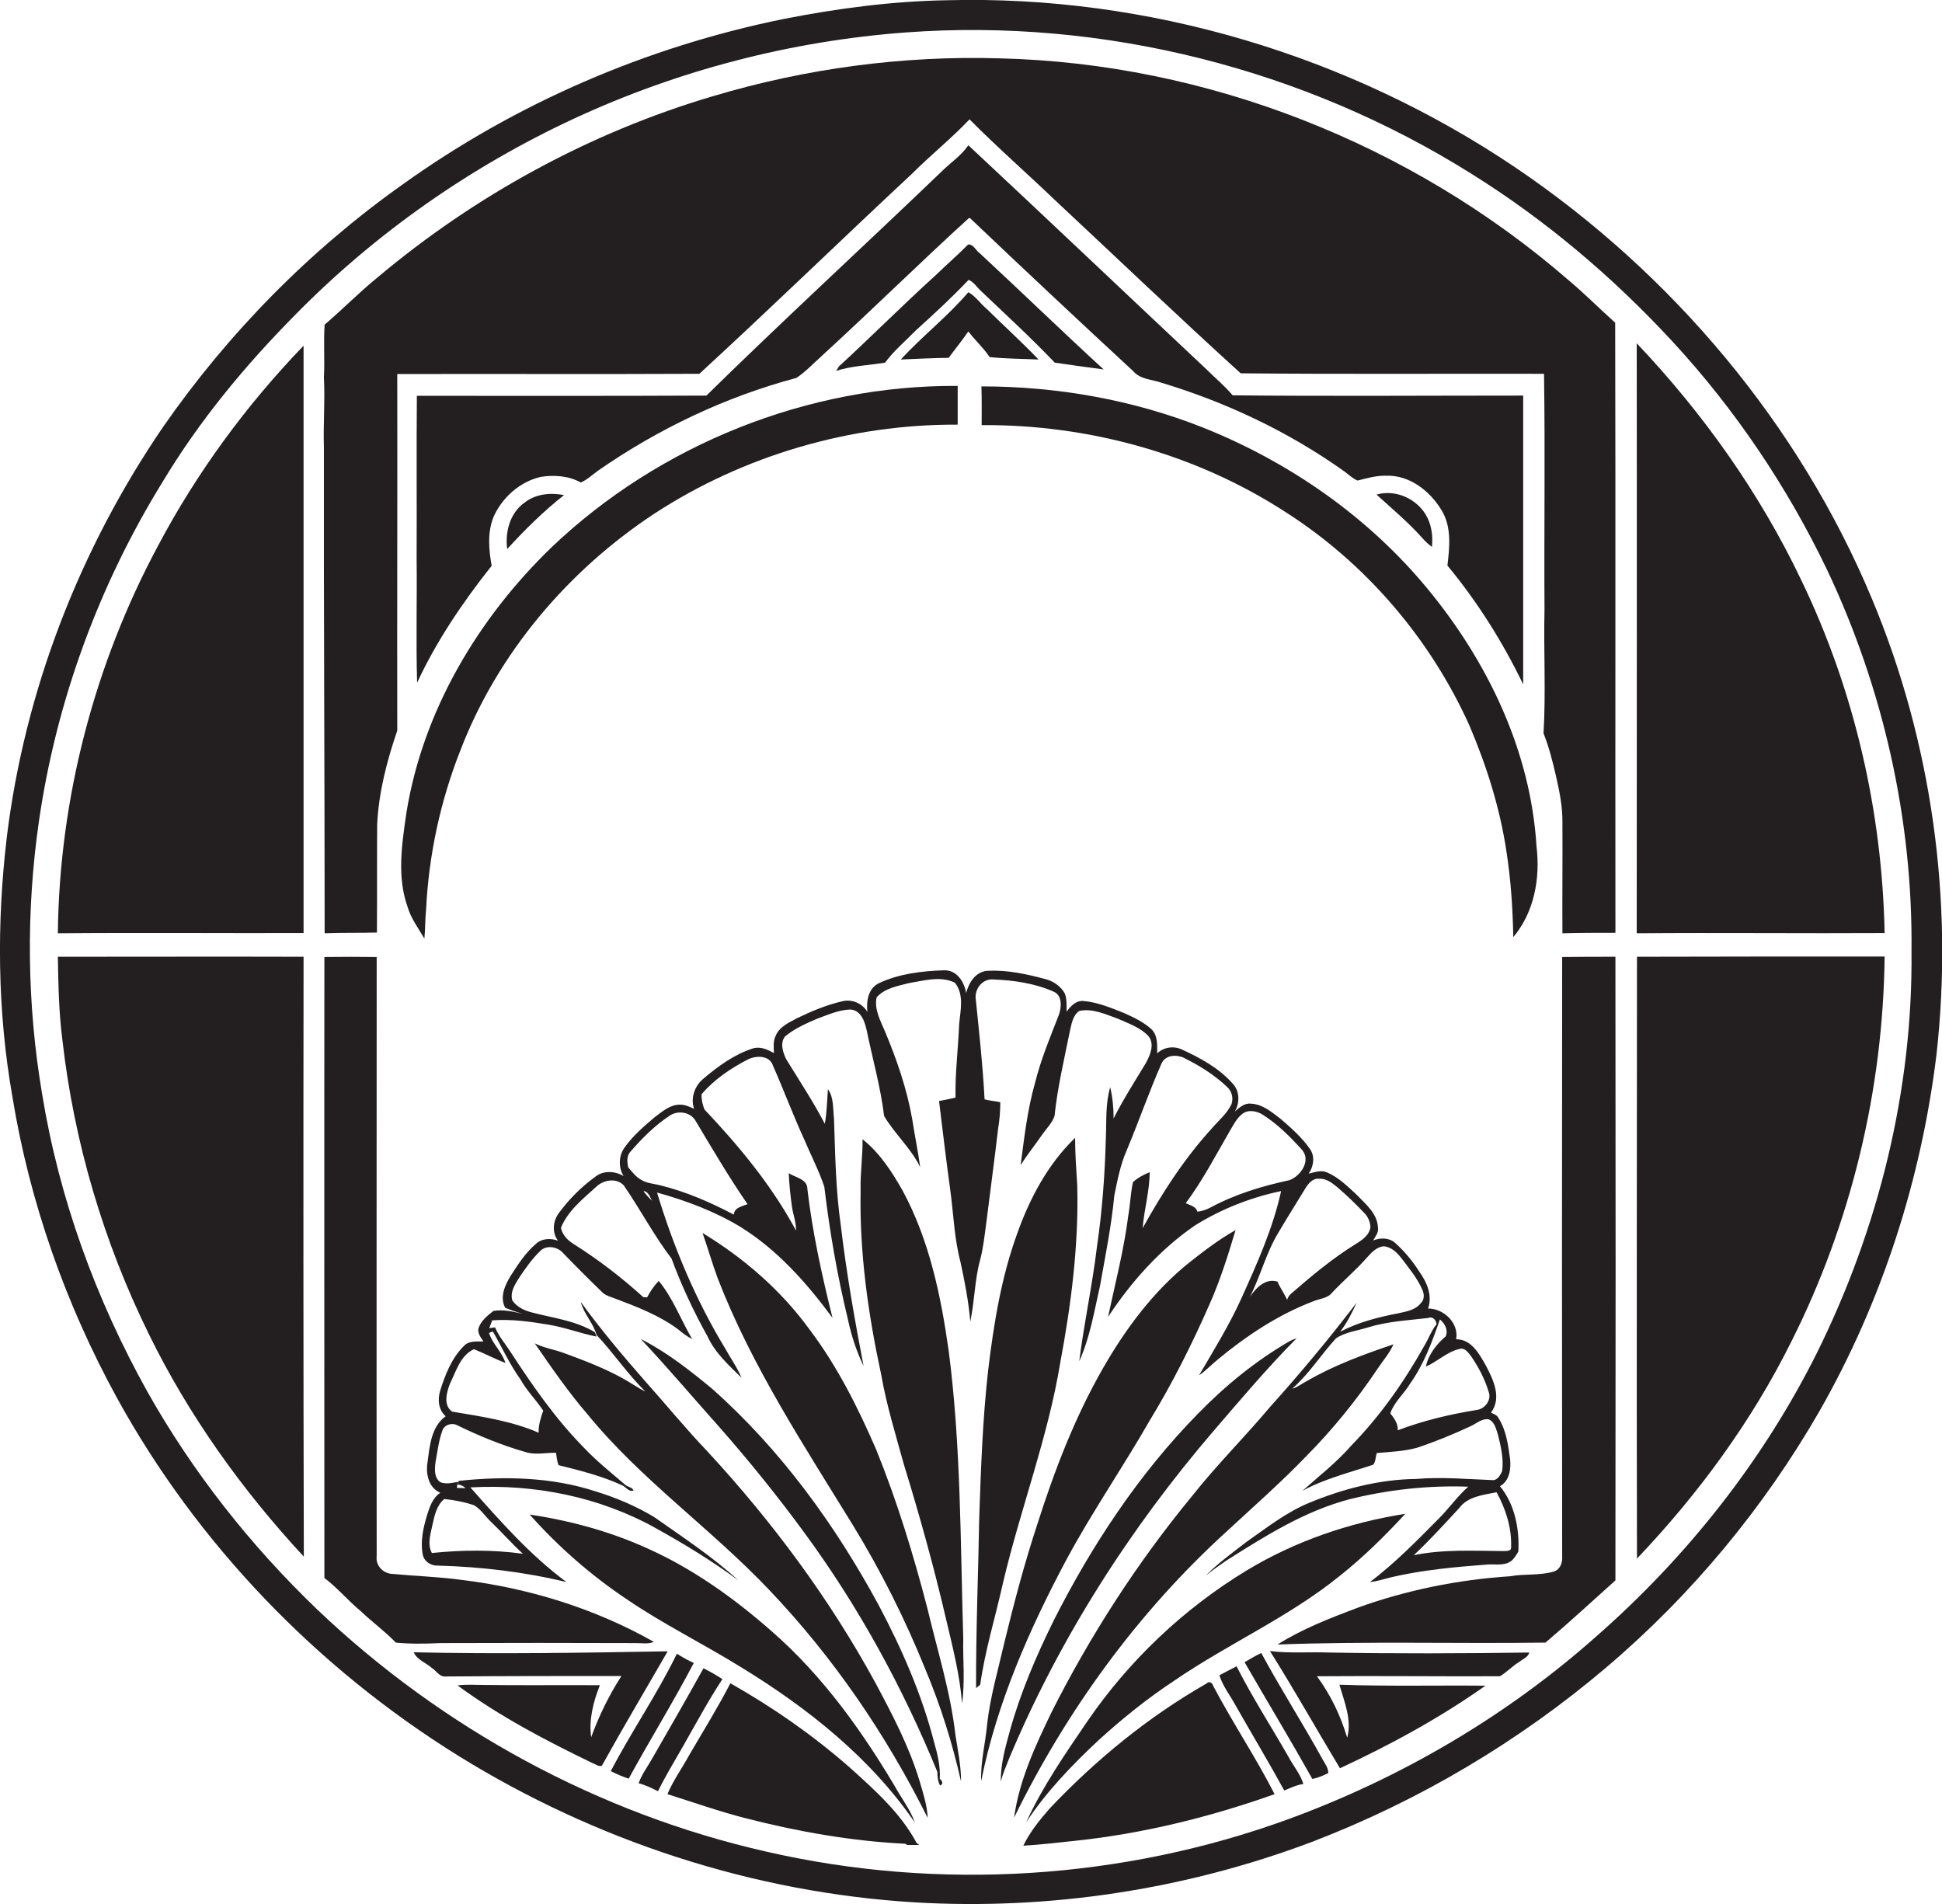 <?xml version="1.0" encoding="utf-8"?>
<!-- Generator: Adobe Illustrator 19.2.0, SVG Export Plug-In . SVG Version: 6.00 Build 0)  -->
<svg version="1.1" id="Layer_1" xmlns="http://www.w3.org/2000/svg" xmlns:xlink="http://www.w3.org/1999/xlink" x="0px" y="0px"
	 viewBox="0 0 802.2 786.5" enable-background="new 0 0 802.2 786.5" xml:space="preserve">
<g>
	<path fill="#231F20" d="M773.2,247.2c-30.1-72-82.4-134.1-146.9-177.8C557.5,22.9,474.2-2.1,391.1,0.1c-22.8,0.4-45.4,3.4-67.7,7.8
		C267,19.4,213,42.7,166.3,76.2c-38.5,27.3-72,61.4-98.9,100.1C32.9,226.8,10.2,285.3,2.8,345.9c-4.2,35.5-3.9,71.7,2.3,107
		c7.1,43.6,22,85.8,43.2,124.5c33.2,60.4,82.6,111.6,141.1,147.9c56.6,35.1,121.9,56.5,188.5,60.5c55.6,3.3,111.9-5.3,164.1-25
		c44.3-17,85.6-41.5,121.7-72.2c35.2-29.9,65-65.9,88-105.9c25.7-45.1,41.9-95.4,48.2-146.9C807.1,372,798,306.4,773.2,247.2z
		 M750.6,558.7c-22.3,44.7-53.9,84.6-91.5,117.5c-37,32.8-80.4,58.2-126.8,75.2c-68.5,25-144.4,29.8-215.5,13.5
		c-69.5-15.7-134.3-51-185.9-100.2c-27.5-26.4-51.3-56.6-70-89.8c-21.3-38.2-36.5-79.9-43.5-123c-6.3-37.2-6.7-75.5-1.3-112.8
		c7.2-49.6,24.8-97.5,51.1-140.1c15.2-25.3,34.1-48.1,54.8-69c33.1-33.7,72.3-61.1,115.1-81c43.1-20,89.8-32.1,137.1-35.6
		c81.5-6,164.6,15,233.8,58.5c30.6,19.1,58.3,42.6,82.8,69.1c25.8,27.9,47.3,59.8,63.8,94.1c23.3,49.1,35.6,103.5,35,157.9
		C790.2,450.2,776,507.4,750.6,558.7z"/>
	<path fill="#231F20" d="M647.9,115.7c-64.8-56.2-149.3-89.6-235.1-91.6c-39.9-1.2-80,4.2-118.2,15.6c-50.8,15-98.4,41-138.9,75.1
		c-7.5,6.1-14.2,13-21.6,19.3c-0.5,7.2,0.1,14.5-0.3,21.7c0.5,9.7-0.3,19.4,0,29.1c-0.1,66.9,0.3,133.7,0.3,200.6
		c7.2-0.3,14.4-0.1,21.6-0.3c0.1-14.8,0-29.6,0.1-44.5c0.6-13.3,4-26.4,8.3-38.9c-0.1-49.1,0.1-98.2,0-147.3
		c41.6-0.1,83.2,0.1,124.8-0.1c29.6-27.2,58.5-55.3,87.9-82.7c7.7-7.7,16.2-14.5,23.7-22.4c11.3,11.4,23.3,21.9,34.9,33
		c25.7,24,51.1,48.3,77.1,71.9c41.8,0.4,83.5,0.1,125.3,0.2c0.5,32.4,0,64.9,0.2,97.3c-0.4,17.1,0.6,34.2-0.4,51.2
		c2.3,5.8,3.8,11.8,5.2,17.9c1.4,6.2,2.7,12.5,2.6,19c0.1,15.2-0.1,30.5,0,45.7c7.3-0.2,14.6-0.2,21.9-0.2c-0.1-84,0.1-168-0.1-252
		C660.7,127.5,654.6,121.3,647.9,115.7z"/>
	<path fill="#231F20" d="M172.3,282c8.1-17.4,18.9-33.3,30.8-48.3c-1.2-6.6-1.8-13.7,0.7-20c3.5-8.1,10.9-14.7,19.5-16.7
		c5.5-0.9,11.6-0.5,16.6,2.3c2.8-1.2,4.9-3.3,7.3-5c24.8-17.2,52.5-30.4,81.8-38.2c4-2.7,7.2-6.2,10.8-9.4
		c20.3-18.6,40-38,60.4-56.6h0.5c22.3,21.2,44.8,42.3,67.4,63.2c3,3.5,7.8,3.4,11.7,4.8c26.8,8.1,52.4,20.2,75.2,36.4
		c1.9,1.3,3.6,3.1,5.8,4c3.9-1,7.8-2.1,11.9-2c9.6-0.3,18.1,6.4,22.8,14.3c4.2,6.8,3.3,15.3,2.4,22.8c12.4,15,22.8,31.5,31.3,49.1
		c0-39.8,0-79.5,0-119.3c-40,0-80,0.3-120-0.1c-3.4-4-7.4-7.3-11-10.9C465.4,121.6,432.9,90.7,400,60c-2.9,4.3-7.5,7.3-11.1,10.9
		c-32.3,31-65.2,61.2-97.1,92.5c-39.9,0.2-79.7,0.1-119.6,0.1c-0.2,22.5,0,44.9-0.1,67.4C172.3,247.9,171.8,265,172.3,282z"/>
	<path fill="#231F20" d="M400.1,115.6c2,0.8,3.2,2.7,4.7,4.2c10.4,9.9,21,19.6,30.9,30c6.7,1,13.5,1.9,20.2,2.8
		c-17.3-15.8-34-32.1-51.2-48c-1.6-1.1-2.6-3.8-4.8-3.6c-4.3,4.4-9,8.4-13.4,12.7c-13.6,12.3-26.5,25.3-40,37.7
		c-0.4,0.6-0.7,1.2-1.1,1.8c6.5-2.1,13.5-2.3,20.2-3.4c3.7-5,8.5-9,12.8-13.4C385.8,129.7,393.2,122.9,400.1,115.6z"/>
	<path fill="#231F20" d="M400,136.9c2.8,3.7,6.3,6.8,8.8,10.6c6.7,0.7,13.5,0.7,20.2,1c-6.9-7.2-14.2-13.8-21.3-20.8
		c-2.7-2.2-4.6-5.3-7.7-7c-8.5,10-19,18.1-27.9,27.8c6.6-0.3,13.2-0.6,19.8-0.7C394.5,144.2,397.4,140.7,400,136.9z"/>
	<path fill="#231F20" d="M676.1,141.8c0.1,81.2,0,162.5,0,243.7c34.1-0.3,68.3,0.1,102.4-0.1c-1-50.3-12.5-100.3-34.4-145.7
		C726.9,203.6,703.5,170.7,676.1,141.8z"/>
	<path fill="#231F20" d="M125.4,385.4c0-80.9,0-161.8,0-242.6c-23.7,24.6-44.1,52.4-60.1,82.6c-26.3,49-40.8,104.5-41.4,160.1
		C57.8,385.2,91.6,385.5,125.4,385.4z"/>
	<path fill="#231F20" d="M168.4,374.7c1.4,4.8,4.5,8.8,6.9,13c0.4-4,0.3-7.9,0.7-11.9c1.1-22.6,5.9-44.9,14.2-65.9
		c15.4-40.1,44.5-74.3,80.2-97.8c37-24.1,81.1-36.9,125.2-36.7c0-5.3,0-10.6,0-16c-61.8-0.4-123.3,24.2-167.9,66.8
		c-30.3,29.3-53,67.5-59.8,109.4C166,348.7,163.9,362.2,168.4,374.7z"/>
	<path fill="#231F20" d="M405.5,175.6c44.1-0.3,88.5,11.9,125.5,35.9c33.2,21.2,59.8,52.3,76,88.2c7.1,16.7,12.6,34.1,15.3,52.1
		c1.8,11.7,2.6,23.5,2.8,35.3c8.7-10.3,11.2-24.4,9.6-37.5c-2.4-39.4-20.2-76.4-45.1-106.5c-24.5-29.7-57.1-52.3-92.7-66.5
		c-29-11.5-60.3-17-91.5-17C405.6,165,405.5,170.3,405.5,175.6z"/>
	<path fill="#231F20" d="M587.5,222.2c1.2,1.4,2.5,2.6,4,3.7c0.4-4,0-8.2-1.8-11.9c-3.6-7.6-12.9-12.1-21.1-9.7
		C575,210.1,581.7,215.7,587.5,222.2z"/>
	<path fill="#231F20" d="M209.5,226.8c7.3-8,15-15.6,23.5-22.3c-5.6-1.1-11.7-0.5-16.3,3.1C210.6,211.9,208.6,219.8,209.5,226.8z"/>
	<path fill="#231F20" d="M125.4,395.2c-33.8-0.1-67.6,0-101.5,0c0.2,11.5,0.4,23.1,1.9,34.6c4.8,42.1,17,83.3,35.7,121.3
		c16.5,33.7,38.6,64.5,64,91.9C125.3,560.4,125.3,477.8,125.4,395.2z"/>
	<path fill="#231F20" d="M181.8,678.7c27-0.1,54-0.1,81,0c2.4,0,5,0.5,7.3-0.5c-24.4-13.8-51.6-22.2-79.4-25.6
		c-9.7-1.3-19.4-1.6-29.1-2.5c-3.6-0.4-6.5-3.6-6-7.3c-0.1-82.5,0-165,0-247.5c-7.2-0.1-14.4-0.1-21.6,0c-0.1,85.5,0,171,0,256.5
		c5.4,4.1,9.8,9.4,15,13.7c4.7,4.5,10,8.3,14.5,13C169.5,679.1,175.7,679,181.8,678.7z"/>
	<path fill="#231F20" d="M645.3,395.3c-0.1,82.5-0.1,165,0,247.5c0.2,2.5-0.7,5.4-3.3,6.3c-5.9,1.8-12.2,0.9-18.2,2
		c-21.5,1.4-42.8,5.7-63,13c-11.4,4.3-22.8,8.7-33.1,15.2c36.9-1.4,73.8-0.3,110.7-0.8c9.8-8.3,19.3-17.1,28.9-25.7
		c0.1-85.9,0.1-171.7,0-257.6C659.9,395.2,652.6,395.2,645.3,395.3z"/>
	<path fill="#231F20" d="M676.2,643.8c25.4-26.7,47.4-56.7,63.8-89.7c24.7-49.1,37.9-104,38.5-159c-34.1,0-68.2,0-102.3,0.1
		C676.2,478,676,560.9,676.2,643.8z"/>
	<path fill="#231F20" d="M506.7,632.6c11-10.2,22.4-20.2,32.8-31c11-11.1,20.9-23.3,29.6-36.3c2.2-3.3,4.9-6.3,6.5-10
		c-12.4,4.2-24.7,8.7-36,15.3c-2,1-3.7,2.5-5.8,3c7-6.1,11.9-14.1,18.1-20.8c3.9-2.6,8.8-3.1,13.2-4.5c8.1-2.5,16.6-2.9,24.9-3.9
		c1.9-0.8,3.3,1,3.4,2.6c-2.2,2.7-3.3,6.1-5.1,9c-8.3,14.8-18.1,28.8-30,41c-6.1,7-13.4,12.7-20.3,18.8c9.2-5,19.4-7.5,29.3-10.8
		c1-1.4,0.9-3.2,1.4-4.8c5.6-0.5,11.3-0.7,16.7-2.2c7.5-2.5,14.8-5.5,21.9-8.8c2.5-1.1,4.8-3.4,7.7-2.9c2.5,1.1,3,4.1,3.8,6.4
		c1.2,4.9,2.4,10,1.7,15c-0.7,1.5-1.7,3.4-3.5,3.7c-10.7-0.4-21.4-1.4-32.1-0.5c-15.2,0.2-30.2,4.1-44.2,9.9
		c-9.4,3.9-17.5,10.3-25.8,16.1c-5.8,4.5-11.8,8.8-16.9,14c2.8-2.3,5.7-4.3,8.6-6.3c16.1-10.2,32.6-20.6,51.2-25.4
		c15.9-3.9,32.3-5.7,48.7-5.1c-4.5,4-7.9,8.9-12.1,13.1c-9.1,9.2-18.2,18.5-28.5,26.3c3-0.3,5.9-1.3,8.8-2c12.9-3,26-4.2,39.1-5.2
		c3.4-0.4,7.3,0.7,10.3-1.4c1.4-1,2.2-2.6,3.1-4c0.5-9.4-1.5-19.6-7.6-27c3.9-2.1,4.6-7.1,4.2-11.1c-0.8-5.9-1.6-12.1-4.9-17.2
		c-0.6-1.2-2-1.5-3-2.1c4.6-6.2,0.9-13.7-2.2-19.6c-2.7-4.7-5.9-10.7-12.2-10.7c1.2-6.7-5.1-12.7-11.6-12.7
		c1.9-5.4-0.5-10.9-3.6-15.2c-2.8-4.4-6.1-8.4-10-11.9c-2.5-2.2-6.1-2.2-9.1-1c1-1.7,2.4-3.4,2-5.4c-0.3-5.9-5.2-9.7-8.9-13.6
		c-3.7-3.4-7.4-7.1-12.1-9.1c-2.5-1.1-5.1-0.1-7.6,0.5c2-3,2.7-7.1,0.5-10.2c-3.4-4.9-7.9-8.8-12.3-12.6c-3.6-2.7-7.3-5.9-12-6.1
		c-2.7-0.4-4.8,1.6-6.7,3.2c2.1-3.6,2-8.6-1-11.6c-5.6-6.3-13.1-10.4-20.7-13.9c-3.5-1.7-7.6-1.1-10.4,1.5c0-3.4,0.3-7.4-2.4-10
		c-3.3-3-7.4-4.9-11.4-6.7c-5.3-2.1-10.8-4.4-16.5-4.9c-3.1-0.4-5.5,2.1-7.1,4.4c-0.1-2.5,0.2-5.2-0.8-7.6c-1.7-3-4.8-5.1-8.1-5.9
		c-7.8-2.1-15.8-3.8-23.8-3.4c-4.9,0.4-7.7,4.8-8.8,9.2c-0.8-4.7-3.9-9.6-9.2-9.4c-9.1,0.3-18.6,1.4-27,5.4
		c-4.3,2.2-5.1,7.4-4.6,11.8c-2.1-3.6-6.4-5.4-10.4-4.4c-6.5,1.5-12.7,4.1-18.7,7c-3.3,1.8-7.3,3.5-8.8,7.3
		c-1.1,2.2-0.8,4.7-0.7,7.1c-2.7-1.5-5.7-2.9-8.8-1.9c-7.7,2.5-14.4,7.4-20.5,12.6c-3.5,3-5.2,7.9-3.7,12.3
		c-1.9-0.8-3.8-1.8-5.9-1.7c-4.1,0-7.3,2.9-10.4,5.2c-4.5,3.8-9,7.7-12.4,12.5c-2.5,3.4-2.6,8.3-0.4,11.8c-3.5-2.1-8.3-2.4-11.6,0.2
		c-5.8,4.2-10.9,9.3-15.1,15c-2.5,3.3-3,8.1-0.4,11.5c-2.9-1.1-6.5-1-8.9,1.1c-4.4,3.7-7.5,8.5-10.6,13.3c-2.4,3.9-4.7,8.9-2.3,13.3
		c2.4,1,4.8,1.8,7.3,2.5c-4-0.9-8.1-1.9-12.2-1.2c-2.5,2-5.2,4.1-6.2,7.3c-0.3,2,1,3.7,2.1,5.3c-2.7,0.1-5.9-0.4-8,1.8
		c-5.1,5-7.8,11.9-9.9,18.6c-1.1,3.6-0.7,7.9,2.3,10.5c-6,4.3-6.6,12.3-7.5,19c-0.8,4.7,0.4,10.6,5.3,12.6c-3.3,2.2-4.5,6-5.6,9.6
		c-1.5,5.1-2.7,10.5-1.7,15.8c0.5,3,3.5,4.9,6.4,4.7c17.8,0.5,35.6,2.6,53,6.8c-15-11.1-27.4-25.2-39.7-39.1
		c26.4-1.5,53.5,3.9,76.7,16.9c11.7,6.5,23.2,13.5,34,21.5c-10.7-9.8-22.9-17.8-34.7-26.1c-7.6-4.6-15.9-8.1-24.4-10.7
		c-18.1-5.9-37.6-6.3-56.4-4.3l-0.5,1.5c1.3,0.1,2.4,0.6,3.3,1.5c-1.2,0-2.4-0.1-3.6-0.1c0.1-0.6,0.3-1.9,0.5-2.5
		c-2.4,0.4-5.1,1.1-7.4,0.1c-2.5-1.9-2.3-5.4-1.9-8.2c0.8-4.4,1.3-8.8,2.8-13c0.7-2.4,3.8-3.4,5.9-2.4c9.2,4.5,18.7,8.4,28.5,11.2
		c4.1,1.3,8.4,0.2,12.6,0.3c0.2,1.7,0.4,3.4,1,5.1c8.8,2.2,17.7,4.4,26,8.2c1.8,0.6,2.9,3,5,2.3c-0.4-1.4-2.7-1.5-3.7-2.6
		c-5.7-4.9-11.6-9.6-16.8-15.1c-11.7-11.9-21.3-25.7-30.4-39.7c-2.1-3.3-4.8-6.3-6.3-10c-0.6,0.1-1.8,0.2-2.4,0.3
		c0.3-0.8,0.9-2.4,1.2-3.2c7.8-0.6,15.7,0.5,23.4,1.8c6.7,1.1,13.1,3.6,19.7,4.9l-0.7-1.8c-8-4.9-17.6-5.9-26.5-8.3
		c-2.9-0.8-5.9-2.3-7.6-4.9c-1-3.6,1.3-6.8,3.1-9.7c2.5-3.7,5.1-7.4,8.3-10.5c2.5-2.8,7.3-2,9.6,0.7c5.4,5.6,10.9,11.1,16.5,16.5
		c1.4,1.2,3.3,1.6,5,2.3c9,3.4,18.2,6.9,26,12.7c1.8,1.5,3.7,3,5.8,4c-4.7-8-7.9-16.9-13.8-24c-1.9,2-3.5,4.3-4.8,6.8
		c-0.4,0-1.2-0.1-1.6-0.1c-9-8.2-18.7-15.6-29-22.1c-2.4-1.5-4.4-3.7-5-6.5c2.8-7,9-11.9,14.5-16.9c3-3,8.5-3.9,11.5-0.6
		c6.8,9.9,12.4,20.6,19.7,30.2c4.1,11.1,9.1,21.8,14.9,32.2c3.1,6.8,8.8,11.9,14,17c-1.8-4.3-4.5-8-6.7-12
		c-12.2-20.1-21.4-42-28.2-64.5c11.9,3.3,23.7,7.7,34.3,14.1c15.4,9.5,27.6,23.3,38.2,37.7c-4.4-17.6-8.3-35.3-10.4-53.3
		c0-4.1-5-4.7-7.7-6.5c0.2,4.6,0.7,9.2,1.3,13.7c0.5,3.4,1.8,6.6,1.7,10c-0.4-0.7-0.8-1.5-1.2-2.2c-9.8-17.6-22.8-33.2-36.6-47.8
		c-0.8-2-1.3-4.2-1.2-6.3c5.2-6.1,12-10.7,19-14.3c3.4-1.8,9.1-1.9,10.5,2.5c4.5,10.2,8.4,20.7,13.1,30.9c2.7,6.4,5.9,12.5,8.1,19.1
		c2.2,18.5,5.4,36.9,9.8,55c1.4,6.6,3.5,13,6.4,19c-3.7-19.3-7.1-38.6-9.4-58.1c-2.1-14.6-2.3-29.3-2.8-44.1c-0.5-4,0-8.6-2.5-12.1
		c-0.4,4.8-0.4,9.6-1.3,14.3c-4.8-9.2-10.5-17.8-15.9-26.6c-1.4-2.8-2.7-6.8-0.5-9.5c4-3.3,8.8-5.4,13.5-7.4
		c4.4-1.6,8.8-3.6,13.6-3.7c4.7,0.5,6,5.7,6.8,9.5c2.4,11.5,5.6,22.9,7,34.5c4.4,7.4,11.1,13.3,14.9,21.1
		c-0.9-6.7-2.3-13.3-3.3-19.9c-2.2-12.5-6.4-24.6-11.3-36.3c-1.9-4.4-4.4-9-3.4-13.9c3.3-3.8,8.7-4.7,13.3-5.9c6.2-1,13-3.1,19-0.2
		c4,4.9,2.3,11.5,1.8,17.2c-0.4,10.1-1.7,20.2-1.5,30.3c-2.3,0.5-4.5,1-6.8,1.4c1.5,12.4,3,24.9,4.7,37.3c1.3,9.7,1.6,19.5,4.1,29
		c1.8,8.2,3.4,16.5,4.1,24.8c1.8-8.4,1.8-17.3,4.1-25.6c1.3-4.9,1.8-10,2.5-15.1c1.6-13,3.4-26,4.9-39c0.6-3.6,0.9-7.3,0.9-10.9
		c-2.2-0.5-4.4-0.6-6.5-1.2c-0.7-13.7-2.2-27.3-3.6-41c-0.8-4.4,2.7-9,7.3-8.5c8.4,0.3,17.1,1.6,24.8,5c3.7,1.6,3.3,6.4,2.2,9.6
		c-3.6,9.2-7.4,18.3-9.8,27.9c-3.2,11.2-4.5,22.7-6,34.2c2.8-4.5,6.1-8.5,9.1-12.9c1.7-2.4,3.9-4.5,4.9-7.4
		c1.2-11.6,3.9-23,6.2-34.4c0.8-3.2,1.1-7,4-9c5.5-1.2,10.9,1.4,16,3.2c4.4,2,9.3,3.6,12.7,7.3c2.5,3.3,0.6,7.7-1.1,10.9
		c-4.6,7.6-9.4,15.1-13.4,23c0-4.3-0.4-8.7-1.4-12.9c-2,6.8-1.5,14-1.8,21c-0.4,15.1-1.5,30.2-3.7,45.1c-1.9,15.8-5.3,31.4-7.3,47.1
		c4.5-9.9,6.2-20.7,8.6-31.2c2.2-12.4,4.7-24.7,5.9-37.3c1.3-6.3,2.5-12.7,5.1-18.6c5-11.9,9.2-24.1,14.4-35.9
		c1.5-3.4,5.8-3.8,8.9-2.5c6.5,3.2,12.7,7,18,12c2.1,1.8,2.9,4.7,2,7.3c-1.9,4-5.4,6.8-8.2,10.1c-11.3,12.4-20.4,26.5-28.5,41.1
		c0.6-7.7,2.9-15.3,2.9-23.1c-2.5,1-4.9,2.3-6.9,4.1c-1,4.5-1.1,9.1-1.9,13.6c-1.8,14.2-5.4,28.1-8.4,42.1
		c9.6-14.6,21.5-27.9,35.9-37.8c10.9-6.8,23.1-11.6,35.6-14.2c-3.4,15.5-10,30.1-16.5,44.5c-5,11-11.3,21.2-17.4,31.6
		c2.8-1.9,5.1-4.4,7.7-6.5c11.8-9.8,24.9-18.5,39.3-24c2.7-1.2,6.1-1.2,8-3.7c4.7-5,10-9.4,14.5-14.6c1.8-2,3.9-4.2,6.7-4.5
		c3.1,0.2,5.5,2.5,7.3,4.8c3.2,4.2,6.7,8.4,8.8,13.3c0.8,1.8,0.8,4.1-0.8,5.5c-2.1,2.7-5.7,3.3-8.8,4c-8.4,1.6-16.8,3.7-24.4,7.7
		c2.8-3.7,4.9-7.8,6.8-12c-11.3,14.8-23.3,29.2-35.8,43.1c-10.5,12.5-22.1,24-32.2,36.8c-22.6,27.4-42,57.5-58,89.2
		c-6.7,13.9-13.4,28.2-15.5,43.6C440.6,706.5,470.1,665.9,506.7,632.6z M624.2,638.9c0.3,2.1-2.1,1.7-3.3,1.8
		c-12.3-0.1-24.8-0.8-36.9,1.7c6.6-6.2,12.7-12.9,18.8-19.5c3.5-4.8,10-5.4,15.4-6.5C621.9,623.1,624.5,631,624.2,638.9z M597.2,552
		c-3.8,3.2-7.2,7.6-8.2,12.5c4.8-2.1,8.7-6.1,13.9-7.3c2.2-0.6,3.5,1.4,4.7,2.9c3.1,4.5,5.7,9.4,7.3,14.7c1.4,3.4-1.5,7.2-4.9,7.6
		c-11.1,1.8-22.1,4.4-32.6,8.4c0.1-2.8-1.5-5-3.1-7c1.6-4.7,5.7-8.1,8.2-12.3c5.7-8,9.1-17.3,12.3-26.5
		C596.8,546.7,598.3,549.2,597.2,552z M183.5,619.2c4.1,0.4,8.2,1.2,12.2,2.5c3,1.7,4.8,4.8,7.3,7.1c4.4,4.2,8.5,8.9,13,13
		c-12.5-1.7-25.1-1.6-37.6-0.3c-2-3.7-0.5-8,0.3-11.9C179.5,625.9,180.4,621.8,183.5,619.2z M202,550.6c0.4-0.2,1.2-0.5,1.6-0.6
		c3.8,6.6,6.9,13.5,11.4,19.8c2.6,4.7,6.5,8.5,9.4,12.9c-1,2.9-2,5.9-1.9,9.1c-11.3-4.9-23.7-6.7-35.7-8.7c-3.8-2.6-2.3-7.9-1-11.4
		c2.6-5.2,4.3-11.8,10-14.4c4.4,1.8,8.6,4,13,5.7C207.3,558.3,203.4,555.1,202,550.6z M265.8,492c2.1,0.1,2.6,2.5,3.6,4
		C268.1,494.8,266.8,493.5,265.8,492z M308.8,497.4c-2.2,0.9-5.4,1.3-5.7,4.3c-9.7-5.1-19.8-9.5-30.4-12.1c-2.7-0.7-5.6-0.8-7.9-2.3
		c-2.2-1.2-3.7-3.3-5.3-5.1c-0.5-2.3-0.7-4.9,1.1-6.7c4.8-5.5,10-10.7,16.1-14.7c3.3-2.2,8.2-1.5,10.4,1.8
		C294.1,474.3,301,486.1,308.8,497.4z M500,498.8c-1.7,0.9-3.5,1.5-5.4,1.7c-0.5-2.2-3-2.6-4.8-3.5c7-9.4,12.4-19.8,18.3-30
		c1.5-2.4,2.7-5.1,5.1-6.9c2.4-1.9,5.8-1.2,8.2,0.2c6.2,3.9,11.4,9.1,16.3,14.5c4.1,4.5-0.4,11-5.1,12.7
		C521.4,489.9,510.2,493.3,500,498.8z M559.8,514c-9.5,5.9-18.1,13.1-26.5,20.4c-0.8,0.7-1.3,1.5-1.6,2.5c-1.2-2.6-2.9-4.9-4-7.5
		c-4.9-1.6-9,2.7-11.4,6.3c4.4-8.6,6.7-18.2,11.8-26.6c3.6-6.1,7.4-12.1,11.1-18.2c1.2-2,3.1-4.3,5.7-4c2.9-0.2,5.3,1.7,7.4,3.4
		c4,3.4,7.7,7,11.3,10.8c1.5,1.5,2.4,3.6,2.5,5.8C565.6,510.4,562.4,512.4,559.8,514z"/>
	<path fill="#231F20" d="M438,562.7c4.5-24,7.6-48.4,7-72.8c-0.4-6.6-0.9-13.3-0.9-19.9c-11.2,10.8-18.7,24.9-23.9,39.5
		c-6.6,18.1-9.7,37.3-12,56.4c-2.3,20.3-3,40.7-3.7,61c-0.4,23.5-1.4,46.9-1.3,70.4l1.7-1.4c2-14.2,6.3-28,9.4-42
		C421.5,623.3,432.9,593.8,438,562.7z"/>
	<path fill="#231F20" d="M397.9,676.8c-1.2-39.6-0.9-79.4-6-118.7c-3.2-22.8-8-45.8-19-66.2c-4.4-7.8-9.5-15.7-16.6-21.3
		c0.1,7.1-1,14.1-0.8,21.2c-0.5,25.6,3.1,51,8.5,76c2.2,12.6,6,24.9,9.4,37.2c6.5,21.1,12.4,42.3,17.4,63.8
		c2.7,11.5,5.7,23,6.6,34.8C398.7,694.7,397.7,685.7,397.9,676.8z"/>
	<path fill="#231F20" d="M474.9,586.8c9.4-15.4,17.5-31.6,24.8-48.2c4.4-9.9,7.6-20.2,10.7-30.5c-6.8,3.8-12.9,8.5-19,13.3
		c-14.9,11.9-26.4,27.4-35.8,43.8c-11.7,20.4-20.1,42.4-27.2,64.7c-5.3,16.1-9.6,32.5-13.6,48.9c-2.5,11-5.7,21.8-7,33.1
		c-0.7,8-2.8,15.8-2.5,23.8c6.5-32.4,20-63,35.5-92C451.3,624.3,463.9,606,474.9,586.8z"/>
	<path fill="#231F20" d="M383.2,664.8c-5.8-22.4-12.6-44.7-21.3-66.1c-7.5-17.3-16-34.3-27.4-49.4c-11.8-16.3-27.2-29.6-44.3-40
		c2.2,6.2,4,12.6,6.3,18.8c14.1,36.4,35.7,69.1,56,102.2c11.5,18.8,21.4,38.6,29.7,59.1c6.3,15,11.2,30.6,14.8,46.5
		c0-6.4-1.3-12.7-2.3-19C392.7,699.1,387.3,682.1,383.2,664.8z"/>
	<path fill="#231F20" d="M361.6,695.1c-18.9-34.7-42.6-66.6-69.4-95.6c-9-9.4-17.2-19.5-25.9-29.2c-9.2-10.5-18.2-21.2-26.4-32.5
		c1.3,5,5.2,8.7,6.5,13.6c7.1,7.5,12.8,16.2,20.2,23.4c-3.5-1.7-6.6-4-10-5.8c-7.4-4-15.2-7-23.1-9.9c-4.1-1.6-8.6-2.2-12.6-4.2
		c6.9,10,13.8,20,21.7,29.2c22.1,27.1,51.1,47.3,75.1,72.6c26.5,27.8,48.4,59.9,65.5,94.2c-0.2-5.2-1.9-10.2-3.3-15.1
		C375.6,721.5,368.6,708.2,361.6,695.1z"/>
	<path fill="#231F20" d="M388.2,734.8c0.3-5.1-0.9-10.2-2.3-15c-5.1-19.9-13.4-38.8-23-56.9c-18-33.2-40.5-64.2-68.8-89.3
		c-9.2-7.6-18.7-15.1-29.4-20.5c11.3,12,22,24.7,33,37c12.2,13.9,23.8,28.3,34.7,43.2c22.3,30.4,40.5,63.7,54.8,98.6
		c0,1.9,0.2,3.9,1.1,5.6C389.9,737,389.2,735.5,388.2,734.8z"/>
	<path fill="#231F20" d="M535.6,552.8c-1,0.3-1.9,0.7-2.9,1.2c-14,8.1-26.6,18.4-37.9,30c-24.4,24.9-43.8,54.3-59.5,85.3
		c-7.2,14.6-13.7,29.7-18.1,45.5c-1.9,6.9-3.9,13.9-3.8,21.1c0.9-3.4,2.3-6.6,3.6-9.9c20.7-49.3,49.9-94.9,84.7-135.4
		C512.8,577.7,523.7,564.8,535.6,552.8z"/>
	<path fill="#231F20" d="M514.8,648.8c-26,15.8-48.5,37.2-65.7,62.3c-9.1,13.4-18.4,26.8-25.2,41.6c8.3-12.6,18.8-23.5,29.8-33.8
		c9.9-9,20.3-17.4,31.4-24.7c22.3-15.3,47.5-26.3,68.5-43.4c9.7-7.7,18.5-16.4,26.9-25.5C557.5,628.9,534.9,636.6,514.8,648.8z"/>
	<path fill="#231F20" d="M377.9,752.8c-1.5-4.2-4-7.9-6.3-11.6c-14.5-24.9-31.4-48.8-53.2-67.7c-15.5-13.6-32.5-25.7-51.4-34.1
		c-15.3-6.9-31.6-11.3-48.2-13.8c11.8,13.3,25.3,25.1,40.1,35c15.1,10.3,31.6,18.4,47.1,28C333.5,705.4,359.5,726,377.9,752.8z"/>
	<path fill="#231F20" d="M170.9,682.5c1.4,3.2,5.1,4.3,7.5,6.5c1.8,1.1,3,3.5,5.3,3.5c24.4-0.2,48.7-0.2,73-0.2
		c-5.1,7.9-9.3,16.5-12.5,25.3c-1-7.4,0.9-14.7,3.6-21.5c-16-0.1-32,0.1-48-0.1c-3.6,0-7.2-0.3-10.8,0.2
		c17.3,12.7,36.5,22.8,55.8,32.1c1.2,0.4,2.4,1.5,3.8,1.1c8.8-15.9,18.1-31.5,27.2-47.3C240.8,682.7,205.8,683.3,170.9,682.5z"/>
	<path fill="#231F20" d="M521,682.8c-2.4,1.1-4.6,2.5-6.9,3.8c9.3,16.1,18.9,32,28,48.2c2.3-0.4,4.5-1.4,6.6-2.4
		c0-2.3-1.5-4-2.5-5.9C538.1,711.8,529,697.6,521,682.8z"/>
	<path fill="#231F20" d="M548.9,682.6c-8.1-0.3-16.2,0.4-24.3-0.6c10,15.9,19.2,32.3,28.9,48.4c20.9-9.7,41.3-20.8,60.1-34.1
		c-20.1-0.2-40.2,0.3-60.3-0.4c2,7.1,5.2,14.4,3.2,21.9c-2.7-9.1-6.9-17.8-12.5-25.4c25.2-0.2,50.4,0.1,75.6,0
		c2.9-1.7,5.2-4.3,8.1-6c1.4-1.2,3.5-1.8,4-3.8C604.1,683,576.5,683.1,548.9,682.6z"/>
	<path fill="#231F20" d="M279.6,683.1c-8.1,16.7-18.7,32-27.3,48.5c2.4,1.2,4.9,2.3,7.4,3.1c8.8-16.1,18.4-31.6,26.9-47.8
		C284.2,685.9,281.9,684.5,279.6,683.1z"/>
	<path fill="#231F20" d="M298.4,693.6c-2.5-1.7-5.1-3.1-7.8-4.5c-6.9,12.5-14.1,24.9-21.2,37.3c-1.9,3.4-4.3,6.5-5.6,10.2
		c2.8,0.7,5.4,2,8,3.3c3.1-6.3,6.8-12.4,10.3-18.5C287.4,712.1,292.5,702.6,298.4,693.6z"/>
	<path fill="#231F20" d="M510.8,688.3c-2.4,1.2-4.8,2.5-7.1,3.7c1.4,4.5,4.4,8.2,6.6,12.3c6.7,11.8,13.7,23.4,20.2,35.3
		c2.6-1.1,5.1-2.3,7.9-2.7c-1.3-4.2-4.2-7.5-6.2-11.3C525.1,713.2,517.3,701.1,510.8,688.3z"/>
	<path fill="#231F20" d="M350.8,729.9c-15.1-13.2-31.6-24.7-49.1-34.6c-5.2,10.1-11.2,19.7-16.9,29.5c-3,5.5-6.7,10.6-9.1,16.3
		c10.8,3.4,21.5,7.2,32.5,10c21.5,5.5,43.5,9.4,65.8,10.5l0.7,0.5c1.7,0,3.3,0,5,0c-0.3-0.2-0.8-0.7-1.1-0.9
		C371.9,748.7,361.1,739.2,350.8,729.9z"/>
	<path fill="#231F20" d="M498.4,695.4c-24,13.7-45.6,31.4-64.6,51.4c-4.2,4.8-8.3,9.8-11.1,15.6c6.8-0.4,13.5-1.2,20.2-1.9
		c28.5-2.9,56.6-9.8,83.6-19.4c-7.8-15.3-17.4-29.6-25.4-44.8C500.7,695,499.5,694.3,498.4,695.4z"/>
</g>
</svg>
